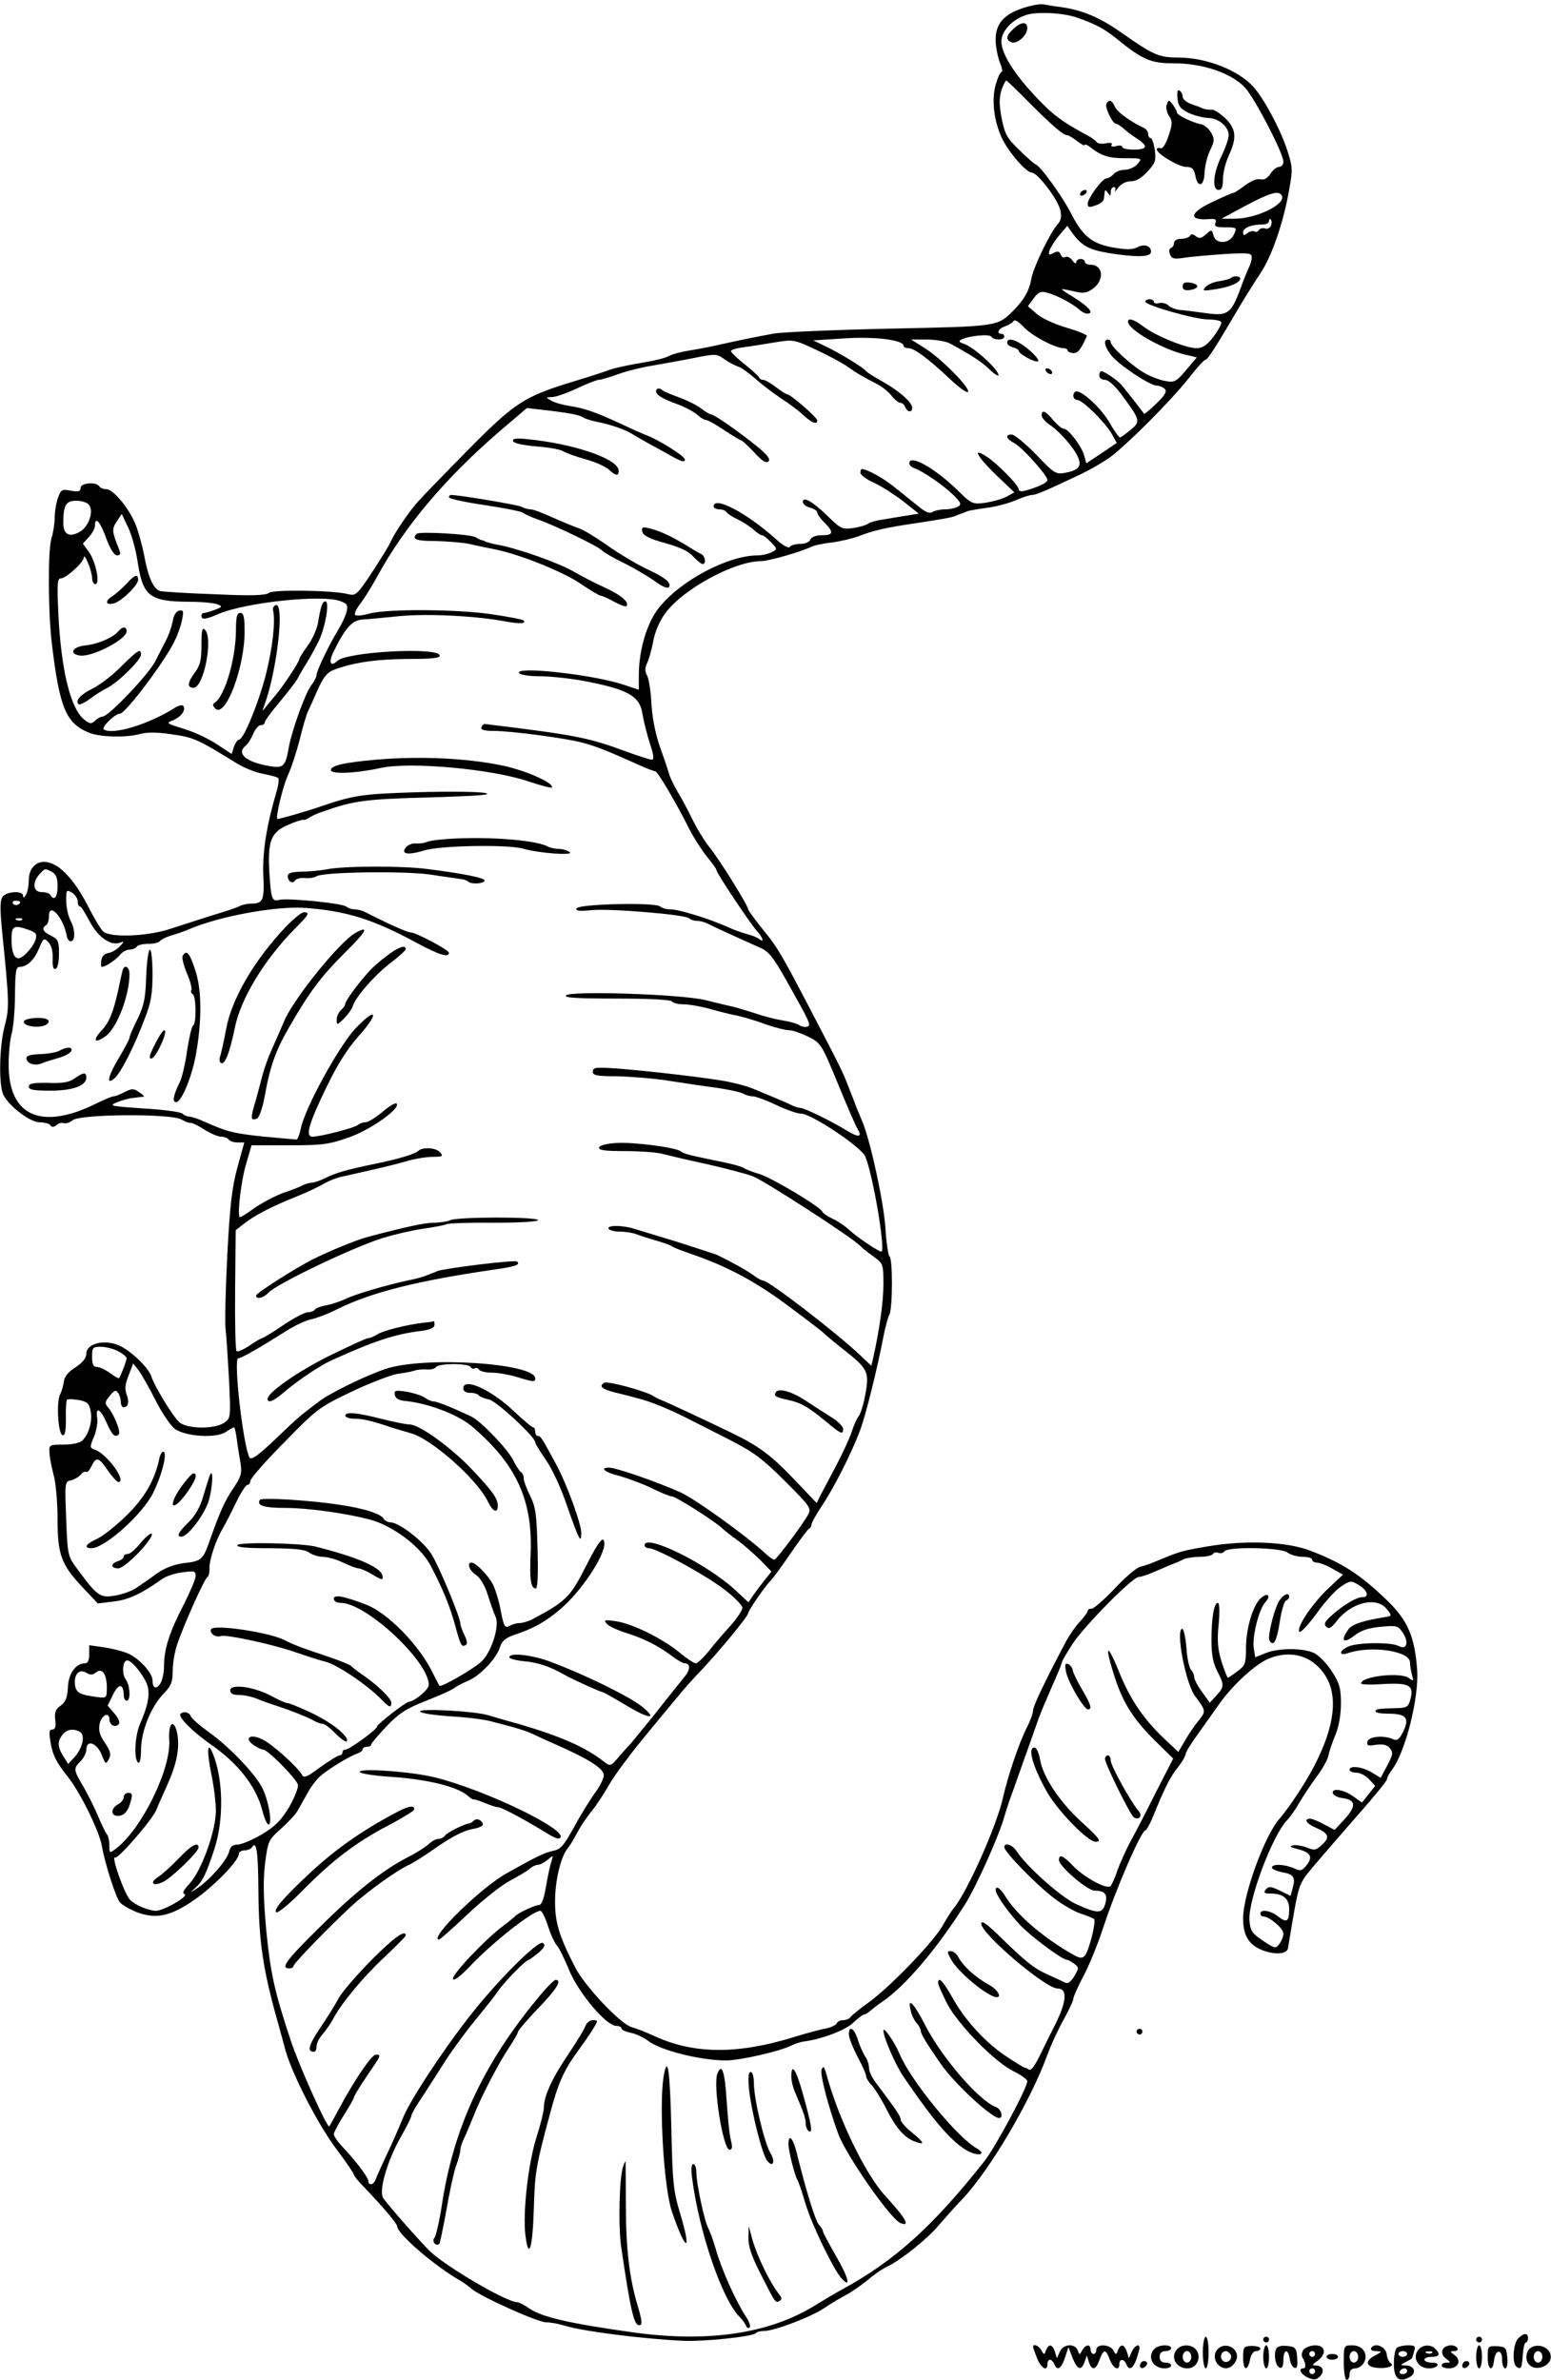 <?xml version="1.0" standalone="no"?>
<!DOCTYPE svg PUBLIC "-//W3C//DTD SVG 20010904//EN"
 "http://www.w3.org/TR/2001/REC-SVG-20010904/DTD/svg10.dtd">
<svg version="1.0" xmlns="http://www.w3.org/2000/svg"
 width="539pt" height="827pt" viewBox="0 0 539 827"
 preserveAspectRatio="xMidYMid meet">

<g transform="translate(0,827) scale(0.1,-0.1)"
fill="#000000" stroke="none">
<path d="M3555 8242 c-67 -22 -95 -55 -95 -110 0 -23 7 -58 14 -77 8 -19 11
-35 7 -35 -5 0 -14 -20 -21 -45 -14 -51 -7 -120 20 -181 21 -48 86 -124 106
-124 20 0 91 -94 99 -131 5 -22 2 -36 -10 -49 -26 -29 -84 -149 -91 -189 -7
-41 -25 -72 -62 -110 -57 -56 -51 -55 -427 -63 -192 -4 -375 -12 -405 -17 -60
-11 -115 -22 -200 -41 -30 -7 -75 -15 -100 -19 -25 -4 -54 -12 -65 -18 -11 -6
-47 -16 -80 -21 -80 -14 -116 -22 -140 -32 -11 -4 -60 -20 -110 -35 -174 -53
-205 -73 -370 -240 -82 -83 -161 -165 -175 -181 -32 -36 -83 -113 -93 -138 -4
-10 -32 -56 -63 -103 -52 -79 -58 -84 -82 -78 -52 14 -262 17 -277 5 -11 -9
-59 -11 -187 -5 -95 3 -181 9 -191 11 -24 7 -42 47 -57 129 -8 39 -22 88 -32
110 -25 56 -76 115 -98 115 -10 0 -22 5 -25 10 -10 17 -65 12 -65 -5 0 -13 -7
-15 -34 -10 -31 6 -34 4 -45 -26 -6 -17 -11 -48 -11 -68 0 -20 -5 -52 -11 -71
-13 -42 -12 -253 1 -365 27 -225 49 -278 129 -311 39 -16 131 -18 180 -4 23 6
59 6 110 -2 75 -11 85 -15 223 -100 25 -16 66 -32 92 -37 26 -5 50 -11 53 -15
3 -3 1 -23 -5 -43 -36 -123 -50 -212 -47 -293 4 -89 0 -100 -43 -100 -12 0
-30 -4 -40 -9 -9 -5 -51 -19 -92 -31 -41 -13 -106 -34 -143 -46 -80 -28 -216
-34 -239 -10 -8 7 -30 44 -49 81 -41 82 -88 138 -128 154 -44 19 -81 -8 -81
-58 0 -20 -5 -43 -10 -51 -6 -10 -10 -11 -10 -2 0 17 -55 15 -70 -3 -10 -13
-11 -39 -2 -128 24 -238 25 -260 8 -323 -19 -73 -21 -210 -3 -241 23 -41 93
-93 125 -93 17 0 34 -5 37 -10 5 -8 11 -7 21 0 7 7 19 10 26 7 7 -2 21 2 30
10 25 22 342 24 378 3 14 -8 28 -13 33 -12 4 1 25 -9 47 -23 22 -14 48 -25 59
-25 11 0 23 -5 26 -10 3 -5 17 -10 30 -10 l24 0 -24 -87 c-19 -70 -26 -132
-35 -302 -6 -118 -9 -235 -6 -260 3 -25 8 -105 12 -177 6 -130 6 -132 -17
-148 -33 -23 -129 -22 -156 2 -21 18 -87 126 -97 159 -10 31 -73 91 -113 108
-51 22 -113 6 -113 -29 0 -15 -12 -30 -37 -47 -25 -15 -39 -33 -41 -49 -2 -14
-7 -34 -13 -45 -14 -28 -7 -137 8 -142 9 -3 12 13 12 57 -1 34 1 63 4 66 3 3
21 2 41 -1 30 -6 36 -12 41 -39 7 -34 -6 -79 -29 -102 -9 -8 -35 -14 -65 -14
-49 0 -51 -1 -49 -27 0 -16 7 -50 14 -77 8 -27 14 -97 14 -155 0 -124 13 -159
90 -240 l50 -53 56 7 c51 6 94 26 166 77 13 10 45 21 71 24 42 6 47 5 47 -12
0 -11 -19 -55 -41 -99 -50 -96 -69 -155 -69 -215 0 -25 -7 -53 -14 -62 -14
-20 -26 -14 -26 13 0 26 -48 78 -87 94 -19 8 -56 17 -84 21 l-49 7 0 -32 c0
-20 -5 -31 -14 -31 -33 0 -58 -35 -60 -83 -2 -37 -8 -51 -25 -64 -18 -12 -22
-23 -19 -49 3 -24 0 -34 -10 -34 -11 0 -12 -9 -7 -41 8 -49 20 -72 62 -125 42
-53 109 -189 117 -239 11 -62 48 -178 63 -196 8 -9 34 -24 59 -34 67 -25 118
-14 202 45 69 49 152 134 152 158 0 6 9 12 19 12 11 0 23 5 26 10 16 26 22
-10 23 -147 1 -179 15 -277 71 -473 5 -19 16 -59 24 -88 25 -85 110 -251 176
-340 34 -45 61 -85 61 -89 0 -4 15 -23 34 -42 68 -71 116 -128 116 -137 1 -27
132 -140 221 -190 10 -6 27 -18 37 -27 29 -26 230 -117 260 -117 15 0 43 -5
62 -11 59 -19 266 -46 410 -53 71 -4 244 14 256 26 4 5 18 8 30 8 35 0 164 49
209 80 22 15 56 35 75 45 19 10 52 33 74 51 21 18 52 40 70 48 49 24 140 97
178 143 19 22 56 64 82 91 96 101 238 342 296 502 13 36 39 91 57 123 18 33
33 65 33 71 0 7 16 43 35 79 20 37 49 109 66 160 45 139 135 347 150 347 3 0
14 19 24 43 44 108 62 143 88 175 15 19 27 40 27 46 0 6 18 36 40 66 21 30 56
79 76 107 44 64 125 139 172 159 77 32 152 11 196 -56 47 -71 35 -178 -36
-315 -29 -57 -86 -144 -124 -188 -51 -61 -124 -262 -124 -343 0 -57 18 -89 60
-108 46 -20 92 -18 96 4 39 235 34 218 88 284 28 33 97 113 153 177 57 64 103
121 103 126 0 6 8 21 18 34 46 61 93 248 87 344 -8 117 -33 175 -105 244 -92
89 -154 129 -265 172 -83 32 -227 38 -360 15 -79 -13 -96 -18 -145 -38 -50
-21 -65 -27 -89 -33 -13 -4 -53 -38 -88 -76 -36 -38 -72 -69 -79 -69 -8 0 -14
-3 -14 -8 0 -4 -12 -20 -26 -36 -15 -15 -37 -47 -50 -71 -73 -138 -114 -224
-114 -239 0 -9 -9 -35 -21 -58 -27 -53 -66 -167 -84 -247 -22 -97 -123 -324
-170 -381 -7 -8 -25 -36 -40 -63 -34 -58 -180 -210 -257 -266 -31 -22 -59 -45
-63 -51 -3 -5 -15 -10 -25 -10 -10 0 -20 -5 -22 -11 -2 -6 -21 -15 -43 -19
-22 -4 -71 -18 -110 -30 -193 -59 -344 -58 -479 4 -30 14 -67 28 -81 32 -37 9
-162 141 -196 207 -57 111 -71 158 -70 235 1 73 21 154 46 182 7 8 20 31 30
50 10 19 32 53 50 75 18 22 46 65 63 95 17 30 71 103 119 161 48 59 102 124
120 145 17 22 55 64 84 94 61 65 159 184 159 194 0 9 61 97 76 111 7 6 38 48
70 95 32 47 62 87 66 88 4 2 8 8 8 14 0 6 16 35 36 65 43 64 105 187 133 263
20 53 60 215 82 330 6 30 15 63 20 72 11 22 12 195 0 202 -4 3 -11 47 -14 98
-5 85 -50 294 -78 365 -6 15 -15 37 -20 48 -4 11 -17 45 -29 75 -21 55 -30 73
-125 255 -108 207 -122 232 -173 294 -29 36 -52 68 -52 71 0 13 -99 172 -133
214 -18 22 -46 68 -62 101 -16 33 -39 76 -51 95 -11 19 -23 44 -27 55 -3 11
-17 54 -32 95 -17 48 -28 103 -31 153 -2 43 -9 88 -15 99 -8 14 -8 27 -1 42 6
11 16 46 22 77 6 34 23 73 42 98 60 83 240 181 332 181 27 0 142 33 178 51 9
4 40 11 70 14 29 4 71 14 93 22 47 19 97 30 185 43 105 16 134 21 150 27 8 4
17 7 20 8 3 1 12 4 20 8 8 3 39 8 67 12 29 3 74 15 99 25 25 11 52 20 60 20
15 0 51 16 174 74 30 15 74 40 96 56 57 41 216 200 276 277 27 35 53 63 57 63
8 0 31 36 120 187 19 32 51 83 71 113 40 59 82 182 101 296 12 66 11 76 -10
139 -24 71 -80 174 -115 213 -52 58 -164 102 -261 102 -67 0 -88 9 -197 86
-77 54 -135 78 -208 89 -25 3 -54 8 -65 10 -11 2 -42 -4 -70 -13z m190 -34
c61 -21 92 -38 131 -69 95 -77 122 -89 203 -89 103 0 203 -35 249 -86 35 -40
132 -227 132 -256 0 -10 -7 -18 -15 -18 -8 0 -22 -11 -30 -24 -11 -16 -22 -22
-35 -19 -11 3 -33 -6 -53 -21 -19 -14 -37 -26 -40 -26 -4 0 -36 -14 -72 -31
-84 -39 -87 -67 -8 -60 17 1 21 -2 17 -14 -5 -12 2 -15 35 -15 40 0 40 -1 29
-25 -15 -33 -63 -35 -71 -3 -6 21 -7 21 -26 4 -16 -15 -24 -16 -35 -7 -10 8
-16 9 -21 1 -3 -5 -17 -10 -31 -10 -14 0 -24 -6 -24 -14 0 -8 -5 -16 -11 -18
-6 -2 -7 -11 -3 -22 6 -15 14 -17 48 -12 23 4 85 9 139 13 86 5 97 4 97 -11 0
-9 -4 -24 -9 -34 -5 -9 -19 -44 -31 -77 -32 -86 -44 -94 -121 -83 -35 5 -75
10 -89 11 -14 1 -31 8 -39 15 -8 8 -22 11 -32 9 -11 -3 -19 -1 -19 4 0 5 -7 9
-15 9 -8 0 -15 -4 -15 -8 0 -13 173 -62 218 -62 22 0 43 -4 46 -9 3 -4 -9 -27
-26 -50 -24 -31 -39 -41 -60 -41 -37 0 -142 43 -184 75 -33 25 -54 32 -54 17
0 -27 113 -92 193 -113 l46 -11 -37 -44 c-34 -40 -40 -44 -72 -38 -19 3 -53
16 -75 29 -45 27 -115 91 -115 106 0 5 -4 9 -10 9 -17 0 -11 -26 12 -55 26
-33 134 -105 158 -105 9 0 21 -5 28 -12 8 -8 1 -21 -29 -50 -23 -22 -42 -38
-43 -36 -10 14 -73 95 -81 103 -16 17 -59 45 -67 45 -5 0 -8 -7 -8 -15 0 -8 9
-15 20 -15 12 0 34 -20 58 -52 66 -89 66 -93 31 -122 -17 -14 -34 -26 -37 -26
-4 0 -19 22 -35 49 -26 48 -93 111 -116 111 -6 0 -11 -7 -11 -15 0 -8 6 -15
14 -15 18 0 96 -77 119 -117 l18 -32 -53 -36 -53 -35 -7 26 c-8 32 -55 94 -71
94 -7 0 -23 14 -37 30 -27 33 -40 38 -40 16 0 -7 12 -21 26 -31 35 -22 86 -81
100 -113 14 -32 3 -46 -44 -55 -32 -6 -38 -3 -101 63 -38 39 -76 70 -85 70
-24 0 -20 -15 9 -30 28 -15 115 -112 115 -128 0 -9 -30 -24 -77 -37 -14 -4
-23 -2 -23 5 0 14 -74 89 -111 113 -51 34 -36 4 29 -60 l67 -64 -27 -15 c-15
-8 -48 -17 -73 -21 -45 -6 -48 -5 -98 44 -79 77 -167 126 -167 93 0 -6 8 -14
18 -17 32 -12 101 -60 134 -92 27 -26 30 -34 18 -41 -8 -5 -28 -10 -45 -10
-16 0 -36 -4 -44 -9 -10 -7 -25 -1 -50 20 -20 16 -56 45 -81 65 -39 32 -97 64
-115 64 -3 0 -5 -6 -5 -13 0 -7 21 -23 48 -35 26 -12 71 -41 101 -64 l54 -43
-44 -7 c-24 -4 -62 -10 -84 -14 -22 -3 -45 -10 -50 -15 -6 -4 -29 -11 -50 -14
-37 -5 -43 -3 -85 38 -55 54 -90 74 -90 53 0 -7 11 -17 25 -20 14 -4 25 -11
25 -17 0 -5 11 -21 25 -35 34 -34 31 -44 -9 -44 -21 0 -36 -6 -40 -15 -3 -9
-18 -15 -35 -15 -16 0 -33 -5 -36 -10 -4 -7 -24 4 -49 27 -103 92 -216 151
-216 113 0 -5 9 -10 19 -10 11 0 23 -4 26 -10 3 -5 21 -17 39 -25 18 -9 43
-25 54 -35 12 -11 25 -20 30 -20 5 0 19 -11 31 -24 23 -24 23 -24 3 -35 -12
-6 -33 -11 -49 -11 -103 0 -269 -88 -343 -182 -42 -52 -70 -147 -70 -236 l0
-49 -57 19 c-105 34 -374 64 -359 39 4 -6 34 -11 71 -11 36 0 102 -7 147 -15
161 -30 202 -53 211 -118 4 -23 15 -68 25 -99 14 -42 16 -58 7 -58 -6 0 -50
14 -96 31 -125 46 -171 55 -483 93 -5 1 -11 -5 -13 -11 -3 -9 9 -13 44 -13 61
0 254 -26 308 -41 51 -14 81 -26 197 -78 26 -12 51 -21 55 -21 9 -1 74 -112
118 -200 15 -30 43 -73 61 -96 19 -23 34 -44 34 -48 0 -10 117 -185 141 -212
21 -23 26 -42 7 -27 -7 6 -26 13 -42 17 -15 4 -47 15 -70 26 -63 28 -167 60
-196 60 -14 0 -31 5 -36 10 -15 15 -286 9 -291 -7 -3 -8 11 -10 50 -6 64 7
328 -15 342 -28 5 -5 17 -9 27 -9 10 0 26 -4 36 -9 21 -11 133 -62 183 -84 30
-13 46 -33 89 -109 86 -153 91 -162 74 -166 -8 -2 -20 1 -27 6 -7 5 -32 12
-57 16 -25 4 -65 14 -90 23 -25 8 -61 19 -80 24 -19 4 -64 15 -100 24 -84 20
-466 33 -483 16 -8 -8 36 -11 175 -11 114 0 189 -4 193 -10 3 -5 21 -10 40
-10 19 0 60 -7 92 -16 32 -9 76 -20 98 -24 22 -5 66 -18 97 -30 32 -11 68 -20
80 -20 13 0 43 -11 68 -23 43 -22 46 -27 102 -163 31 -76 62 -147 68 -157 18
-29 4 -31 -37 -6 -53 33 -146 78 -161 79 -7 0 -20 4 -30 9 -9 5 -30 14 -47 21
-16 7 -43 18 -60 25 -43 19 -64 25 -115 36 -57 12 -279 38 -387 46 -73 5 -83
4 -83 -11 0 -13 13 -16 83 -16 45 -1 125 -7 177 -15 52 -8 129 -20 170 -25 41
-6 83 -15 92 -20 10 -6 26 -10 35 -10 10 0 47 -14 81 -30 35 -17 74 -30 86
-30 36 0 209 -116 223 -149 26 -61 69 -314 57 -330 -4 -5 -81 46 -114 76 -14
13 -39 30 -57 38 -17 8 -33 19 -35 24 -6 17 -174 117 -218 131 -25 7 -49 17
-55 21 -5 4 -32 12 -60 18 -126 26 -149 31 -159 40 -18 14 -166 33 -225 29
-32 -2 -56 -8 -59 -15 -3 -10 19 -13 89 -13 50 0 108 -4 128 -9 20 -5 90 -22
156 -36 66 -15 138 -34 160 -42 40 -15 343 -211 374 -242 9 -9 31 -27 49 -39
31 -23 32 -26 32 -95 0 -62 -14 -160 -36 -258 l-6 -25 -37 35 c-84 80 -320
261 -339 261 -5 0 -20 8 -33 18 -21 16 -75 46 -129 72 -8 3 -69 23 -135 44
-66 20 -134 41 -151 46 -40 13 -97 13 -89 0 3 -5 21 -10 40 -10 19 0 44 -4 57
-9 13 -5 43 -15 68 -22 25 -7 50 -16 55 -20 6 -4 33 -15 60 -24 132 -45 232
-98 355 -191 53 -39 103 -78 111 -85 8 -8 38 -33 67 -56 88 -69 93 -79 80
-154 -6 -35 -17 -71 -23 -79 -7 -8 -18 -33 -25 -55 -7 -22 -30 -71 -50 -110
-20 -38 -45 -85 -55 -104 l-17 -34 -79 83 c-80 84 -122 115 -219 162 -72 35
-221 105 -240 112 -8 3 -22 10 -30 15 -26 17 -159 53 -170 46 -20 -12 -9 -22
38 -34 26 -6 64 -16 85 -22 39 -10 104 -36 172 -71 22 -11 85 -43 140 -71 84
-43 115 -66 193 -144 86 -86 92 -94 81 -115 -18 -34 -111 -158 -118 -158 -4 0
-16 8 -27 18 -67 63 -248 193 -299 216 -85 38 -224 86 -249 86 -34 0 -13 -17
37 -29 28 -8 78 -26 111 -42 32 -16 64 -29 71 -29 13 0 149 -86 175 -111 8 -8
33 -27 55 -43 22 -16 57 -47 78 -68 l38 -39 -23 -29 c-13 -16 -31 -40 -40 -53
l-17 -25 -43 40 c-99 93 -318 201 -318 158 0 -5 7 -10 15 -10 26 0 197 -93
263 -144 34 -26 62 -55 62 -63 0 -9 -19 -37 -42 -63 -24 -26 -58 -66 -76 -89
-18 -22 -38 -41 -44 -41 -6 0 -31 16 -56 37 -61 50 -163 100 -220 109 -41 6
-45 5 -34 -8 7 -9 38 -23 70 -33 62 -20 110 -44 159 -81 17 -13 36 -24 42 -24
21 0 21 -22 -1 -48 -13 -16 -59 -73 -102 -128 -44 -54 -82 -101 -85 -104 -4
-3 -20 -22 -38 -42 -31 -37 -32 -37 -55 -19 -66 51 -151 88 -298 131 -41 11
-88 25 -105 30 -47 14 -235 24 -235 13 0 -6 46 -13 102 -17 56 -3 120 -11 142
-17 94 -24 122 -33 146 -44 14 -7 54 -25 90 -41 102 -45 155 -78 158 -100 2
-11 -12 -40 -30 -64 -18 -25 -51 -78 -73 -119 -34 -62 -46 -77 -70 -82 -31 -6
-60 -20 -163 -78 -90 -49 -275 -231 -236 -231 3 0 48 40 100 89 52 49 118 101
147 116 28 15 59 33 68 41 8 8 22 14 29 14 7 0 22 8 33 17 20 17 20 17 13 -7
-5 -14 -13 -53 -19 -88 -7 -41 -15 -62 -24 -62 -14 0 -74 -28 -83 -39 -3 -3
-22 -19 -42 -34 -62 -46 -179 -170 -174 -184 3 -8 24 8 58 43 78 83 219 194
246 194 5 0 17 -23 26 -52 9 -29 23 -59 31 -68 8 -9 28 -49 44 -89 33 -78 128
-191 163 -191 10 0 18 -4 18 -9 0 -5 14 -11 32 -15 17 -3 45 -16 62 -29 44
-33 182 -67 269 -67 49 0 190 32 232 54 11 5 29 11 40 12 61 8 143 39 170 65
17 16 34 29 39 29 4 0 13 6 21 13 7 6 26 21 41 31 79 53 191 185 288 339 39
62 119 240 137 307 6 19 13 42 16 50 3 8 25 69 48 135 24 66 48 136 55 155 7
19 28 69 46 110 19 42 34 79 34 83 0 4 17 33 37 64 39 61 209 233 230 233 7 0
29 7 50 16 21 9 49 21 63 27 14 5 33 13 42 18 10 5 36 9 57 9 22 0 42 4 46 10
3 5 12 7 19 4 8 -3 17 -1 21 5 10 17 196 14 219 -4 11 -8 35 -15 53 -15 18 0
33 -4 33 -10 0 -5 7 -10 16 -10 9 0 33 -9 54 -21 l37 -21 -48 -45 c-56 -52
-114 -137 -104 -153 4 -6 31 23 61 64 29 41 68 83 86 94 30 20 34 20 60 4 29
-17 38 -42 14 -42 -21 0 -61 -23 -102 -58 -30 -26 -35 -35 -25 -45 9 -9 17 -5
37 21 51 64 137 85 173 41 17 -21 18 -24 3 -27 -84 -13 -124 -26 -137 -45 -27
-39 -17 -50 20 -22 25 20 51 28 94 32 55 5 60 4 76 -21 22 -33 14 -61 -14 -46
-26 14 -144 13 -176 -2 -31 -14 -34 -33 -2 -23 82 28 217 8 217 -32 0 -10 3
-29 7 -43 6 -22 5 -23 -10 -12 -27 23 -167 7 -167 -18 0 -4 35 -5 78 -2 90 5
107 -5 93 -54 -7 -26 -12 -29 -52 -30 -58 -1 -69 -3 -69 -11 0 -5 20 -8 45 -8
61 0 74 -15 52 -61 -14 -28 -21 -34 -35 -28 -33 15 -86 10 -90 -8 -3 -14 2
-16 30 -11 25 3 38 0 48 -12 12 -15 11 -22 -9 -60 l-23 -43 -31 19 c-34 20
-77 25 -77 9 0 -5 10 -10 23 -10 13 0 33 -10 45 -23 l21 -23 -23 -29 -23 -29
-31 22 c-33 24 -76 30 -70 10 3 -7 16 -14 31 -16 48 -6 52 -26 12 -71 l-37
-40 -36 19 c-20 11 -42 20 -49 20 -23 0 -13 -17 17 -30 47 -20 53 -34 25 -60
-22 -20 -27 -21 -54 -10 -16 6 -38 10 -48 7 -13 -3 -9 -6 14 -12 47 -11 57
-27 34 -56 -17 -21 -22 -22 -45 -11 -32 14 -76 16 -76 2 0 -5 16 -12 36 -16
40 -7 47 -18 36 -56 l-7 -26 -37 18 c-32 15 -39 16 -49 4 -9 -11 -6 -14 15
-14 45 0 66 -17 66 -54 0 -44 -8 -49 -38 -26 -26 21 -62 27 -62 10 0 -5 5 -10
11 -10 20 0 69 -41 69 -59 0 -9 -6 -26 -14 -36 -13 -17 -15 -17 -57 11 -39 26
-44 35 -47 71 -5 69 79 293 130 347 11 11 32 41 46 66 15 25 41 64 59 88 18
24 36 56 39 70 3 15 14 48 25 74 12 29 19 71 19 109 0 52 -5 70 -31 110 -17
27 -44 55 -61 64 -39 19 -125 19 -171 0 l-35 -14 -5 32 c-6 40 18 135 40 159
22 24 8 36 -16 14 -27 -25 -51 -105 -51 -173 0 -54 -3 -61 -30 -81 -16 -12
-31 -22 -33 -22 -2 0 -12 25 -22 56 -13 43 -16 72 -10 130 4 45 3 74 -3 74
-13 0 -22 -51 -22 -131 0 -50 6 -79 20 -106 25 -48 25 -55 -3 -85 l-23 -25
-27 38 c-15 20 -27 43 -27 51 0 8 -5 19 -11 25 -6 6 -14 41 -16 77 -3 36 -10
66 -14 66 -25 0 11 -190 44 -234 38 -50 38 -53 14 -83 -13 -15 -35 -47 -48
-70 l-24 -41 -48 45 c-73 69 -121 139 -160 238 -43 105 -49 86 -11 -30 30 -89
66 -144 147 -223 l54 -53 -60 -117 c-32 -64 -72 -142 -89 -172 -16 -30 -36
-75 -45 -100 -8 -25 -19 -49 -24 -54 -12 -13 -90 29 -130 70 -35 37 -49 42
-49 20 0 -21 99 -106 124 -106 36 0 46 -13 37 -45 -10 -36 -26 -36 -103 -1
-50 23 -171 130 -205 183 -15 23 -43 32 -43 14 0 -16 110 -129 170 -175 31
-24 74 -49 96 -56 21 -7 42 -15 46 -19 8 -8 -17 -108 -32 -127 -10 -10 -17
-10 -43 5 -104 59 -197 140 -235 204 -16 26 -32 36 -32 19 0 -18 60 -100 101
-137 47 -43 132 -105 146 -105 4 0 16 -7 26 -14 17 -13 17 -15 0 -44 -13 -20
-22 -27 -33 -21 -8 4 -35 17 -60 28 -47 21 -75 43 -172 138 -42 40 -58 51 -58
38 0 -35 223 -225 265 -225 37 0 32 -49 -15 -139 -10 -20 -31 -62 -46 -93 -17
-35 -31 -55 -38 -50 -6 4 -13 7 -16 7 -3 1 -30 17 -60 37 -73 47 -148 129
-190 206 -33 58 -50 76 -50 51 0 -6 15 -39 32 -73 40 -74 165 -202 231 -234
26 -13 47 -28 47 -34 0 -23 -110 -228 -149 -278 -179 -226 -309 -344 -493
-445 -21 -11 -64 -37 -97 -57 -159 -98 -372 -129 -631 -93 -222 31 -315 53
-359 82 -18 13 -38 23 -44 23 -36 0 -242 120 -302 176 -28 27 -135 147 -163
185 -17 23 12 126 59 210 22 38 39 73 39 78 0 5 17 35 39 67 21 33 59 91 84
131 26 39 71 100 100 135 29 35 64 79 77 98 22 33 98 110 108 110 2 0 17 11
33 24 21 18 25 27 16 34 -15 13 -161 -133 -258 -258 -98 -126 -210 -298 -231
-355 -11 -27 -34 -81 -53 -120 -18 -38 -36 -78 -39 -87 -6 -20 -26 -25 -26 -7
0 12 -42 68 -90 119 -17 18 -30 37 -30 44 0 6 16 36 35 66 19 30 35 58 35 62
0 4 20 37 45 74 50 73 51 74 31 74 -15 0 -77 -92 -129 -190 -16 -30 -31 -57
-33 -59 -7 -7 -105 211 -134 299 -57 172 -70 233 -85 384 -10 112 -11 170 -4
230 10 79 12 82 55 121 25 22 51 50 57 61 7 12 22 39 34 60 11 22 32 49 45 61
25 23 103 71 131 80 9 3 17 9 17 14 0 5 7 9 15 9 8 0 15 3 15 8 0 4 24 32 53
63 43 45 69 62 138 89 46 18 91 38 99 45 8 6 29 17 46 24 40 16 99 77 111 116
7 22 19 33 48 43 69 23 109 45 162 90 70 59 153 182 153 227 0 33 -19 11 -59
-68 -59 -117 -71 -130 -191 -194 -14 -7 -33 -13 -43 -13 -10 0 -26 -4 -36 -10
-17 -8 -20 -3 -31 53 -6 34 -19 75 -27 91 -16 31 -60 76 -74 76 -18 0 -8 -28
15 -43 15 -10 31 -37 41 -69 9 -29 21 -63 27 -76 15 -30 -13 -120 -47 -154
-23 -24 -144 -94 -148 -86 -1 1 -13 24 -26 50 -47 94 -155 204 -229 232 -78
30 -112 36 -112 20 0 -8 10 -14 24 -14 88 0 306 -203 306 -285 0 -16 -47 -56
-70 -59 -12 -2 -110 -78 -110 -86 0 -10 -96 -80 -110 -80 -6 0 -10 -4 -10 -10
0 -5 -5 -10 -10 -10 -6 0 -36 -19 -67 -41 -47 -35 -57 -39 -64 -26 -16 28
-104 107 -138 123 -41 20 -65 5 -30 -20 13 -9 28 -16 34 -16 15 0 113 -99 120
-121 3 -9 -10 -43 -30 -78 -29 -48 -48 -67 -96 -96 -33 -19 -71 -35 -83 -35
-17 0 -26 -7 -30 -25 -8 -30 -66 -97 -110 -126 -25 -17 -27 -17 -10 -2 28 25
39 47 69 138 33 101 31 241 -5 330 -20 48 -22 13 -6 -69 9 -41 16 -99 16 -129
0 -70 -51 -211 -92 -253 -20 -22 -26 -33 -17 -36 18 -6 -72 -58 -99 -58 -24 0
-71 19 -89 37 -20 18 -69 158 -53 148 10 -6 128 130 143 165 5 14 23 53 38 87
33 73 44 128 35 178 -11 55 -32 39 -28 -21 7 -101 -96 -310 -185 -378 -23 -17
-23 -17 -23 12 0 15 -4 32 -8 37 -5 6 -19 34 -31 63 -12 29 -35 75 -51 103
-35 59 -36 63 -10 89 11 11 20 29 20 40 0 36 36 24 53 -17 13 -34 15 -35 25
-16 9 16 6 27 -13 56 -19 27 -23 43 -19 66 6 31 34 44 34 17 0 -20 19 -31 32
-18 6 6 1 19 -14 37 l-24 28 19 39 c20 40 36 38 37 -4 0 -10 5 -18 10 -18 15
0 12 53 -3 74 -15 20 -11 66 5 66 18 0 66 -63 72 -94 6 -32 -1 -65 -28 -128
-18 -42 -21 -123 -6 -133 6 -4 10 14 10 47 1 64 35 148 79 193 26 27 31 40 31
78 0 26 7 68 16 94 22 65 94 227 105 233 4 3 7 15 7 27 -3 26 21 99 44 138 10
17 31 58 48 93 16 34 34 62 40 62 5 0 10 6 10 14 0 8 53 69 118 134 113 116
121 122 234 176 65 31 137 58 160 62 24 3 50 8 58 11 8 3 27 5 42 4 14 -1 29
2 33 8 8 14 112 14 120 1 4 -6 10 -8 15 -5 5 3 11 1 15 -5 3 -5 23 -10 44 -10
21 0 60 -7 87 -15 58 -18 64 -18 64 -5 0 53 -385 78 -520 33 -66 -22 -190 -82
-230 -112 -65 -49 -74 -56 -154 -133 -59 -56 -83 -73 -89 -63 -22 40 -57 345
-39 345 11 0 75 37 167 95 28 18 66 36 85 40 19 4 62 20 95 37 118 58 278 98
548 137 69 10 86 16 74 27 -6 7 -250 -23 -277 -33 -8 -4 -17 -7 -20 -8 -3 -1
-12 -5 -20 -8 -8 -4 -35 -11 -60 -16 -76 -16 -191 -50 -222 -66 -17 -8 -45
-17 -64 -21 -19 -3 -37 -10 -40 -15 -3 -5 -14 -9 -24 -9 -10 0 -49 -20 -86
-45 -36 -25 -70 -45 -73 -45 -3 0 -24 -12 -44 -26 -21 -14 -42 -23 -45 -19 -4
4 -6 100 -5 213 l2 207 27 21 c37 30 97 61 182 95 40 16 84 37 98 46 14 8 42
20 62 24 129 29 173 39 222 53 30 9 72 16 94 16 33 0 37 2 26 15 -14 17 -61
20 -76 6 -11 -11 -70 -29 -154 -46 -97 -20 -134 -31 -170 -49 -18 -9 -39 -16
-47 -16 -7 0 -21 -4 -31 -9 -9 -5 -39 -17 -67 -26 -27 -10 -71 -33 -98 -51
-26 -19 -50 -34 -53 -34 -11 0 3 126 22 188 l18 62 130 0 c115 0 139 3 207 27
76 26 183 102 167 118 -4 4 -26 -9 -49 -29 -24 -20 -50 -36 -59 -36 -9 0 -20
-4 -26 -9 -10 -10 -130 -41 -158 -41 -26 0 -14 44 50 175 36 75 71 130 109
173 72 80 67 107 -6 32 -59 -60 -181 -283 -194 -353 -4 -20 -11 -37 -15 -37
-4 0 -54 5 -111 10 -104 11 -128 16 -206 51 -24 11 -49 19 -56 19 -7 0 -18 5
-23 10 -6 6 -66 14 -135 18 -114 8 -122 9 -94 21 17 7 44 15 60 16 17 2 32 4
35 4 2 1 -5 8 -17 16 -19 13 -24 13 -50 0 -15 -8 -33 -15 -39 -15 -5 0 -32
-11 -60 -25 -190 -94 -304 -44 -304 135 0 41 5 91 11 110 5 19 11 79 11 133 1
82 3 97 17 97 26 1 50 24 67 65 14 35 17 37 32 21 10 -10 16 -30 15 -57 -1
-27 2 -39 10 -36 7 2 12 23 12 53 0 43 -3 50 -27 62 -29 14 -35 26 -18 37 6 3
10 17 10 31 0 52 51 -5 62 -69 2 -10 8 -18 13 -18 17 0 17 38 1 70 -9 16 -16
48 -16 71 0 38 1 39 20 28 11 -7 20 -21 20 -30 0 -10 3 -18 8 -18 4 0 19 -24
34 -53 29 -54 73 -85 105 -73 15 6 15 4 -1 -13 -10 -11 -28 -21 -40 -23 -13
-2 -22 -11 -24 -25 -2 -13 -1 -23 2 -23 13 0 51 26 64 43 7 9 22 17 32 17 10
0 22 5 25 10 3 6 21 10 40 10 19 0 36 4 40 9 3 5 22 15 43 21 20 6 46 15 57
20 106 46 304 82 405 75 145 -11 235 -39 387 -121 80 -43 113 -53 113 -35 0
10 -115 71 -134 71 -11 0 -78 30 -158 71 -10 5 -26 9 -36 9 -10 0 -22 4 -28 9
-11 12 -205 31 -233 24 -26 -7 -29 2 -35 95 -6 108 5 139 62 164 26 12 51 20
56 19 4 -1 13 2 20 7 6 5 27 15 46 21 110 39 149 44 375 50 163 5 219 9 192
15 -21 5 -127 6 -235 3 -193 -6 -223 -10 -342 -51 -53 -18 -144 -44 -146 -42
-7 6 19 113 36 151 12 25 30 81 41 123 10 42 23 86 28 97 5 11 21 46 35 78 18
41 33 60 53 68 67 26 146 38 256 39 90 0 118 3 115 13 -10 29 -324 12 -356
-20 -23 -22 -31 -5 -14 30 42 86 66 112 102 114 19 1 78 7 130 12 96 9 264 1
369 -19 50 -9 71 -7 60 4 -2 3 -48 12 -102 20 -116 19 -367 21 -432 4 -24 -7
-47 -9 -51 -5 -4 3 4 21 18 39 14 18 40 60 58 93 96 176 237 343 426 506 l95
81 52 -6 c89 -10 132 -18 142 -26 6 -4 26 -11 45 -15 51 -10 102 -27 130 -45
13 -8 41 -24 61 -35 20 -11 55 -30 78 -43 31 -17 41 -19 41 -9 0 12 -96 72
-140 87 -8 3 -44 19 -80 36 -90 42 -128 55 -180 63 -25 4 -54 12 -65 19 -19
11 -19 11 3 12 13 0 52 14 87 30 35 17 70 30 76 30 7 0 38 9 68 20 31 11 83
24 116 29 33 6 97 17 142 26 80 16 83 16 110 -3 15 -11 37 -22 48 -26 11 -3
38 -23 60 -42 22 -20 63 -51 90 -69 28 -18 63 -44 78 -59 29 -26 47 -33 47
-17 0 10 -93 91 -105 91 -3 0 -21 11 -39 25 -18 14 -38 25 -44 25 -6 0 -12 3
-14 8 -1 4 -24 25 -50 46 -27 21 -48 42 -48 46 0 4 19 10 43 13 23 3 72 11
109 17 66 11 68 10 145 -26 43 -20 91 -46 108 -58 29 -21 53 -35 107 -63 15
-8 36 -25 47 -39 10 -13 24 -24 30 -24 7 0 14 -7 17 -15 7 -18 24 -20 24 -2 0
19 -47 60 -105 92 -27 15 -52 31 -55 35 -8 12 -92 63 -140 86 l-44 21 108 7
c105 7 206 -5 206 -26 0 -4 7 -8 17 -8 20 0 70 -37 145 -108 31 -29 59 -49 62
-44 8 14 -92 115 -150 152 l-48 30 55 0 c29 0 65 -6 79 -13 77 -42 108 -62
138 -90 17 -17 32 -26 32 -21 0 20 -86 98 -120 109 -18 6 -20 9 -9 15 25 13
98 20 104 10 8 -13 45 -13 45 0 0 6 -4 10 -10 10 -19 0 -10 19 13 26 12 4 25
12 29 18 4 7 17 -1 35 -20 27 -30 110 -74 139 -74 8 0 14 -4 14 -8 0 -4 8 -8
19 -9 16 -1 26 10 48 59 2 4 -29 17 -70 29 -41 12 -87 33 -104 48 l-31 27 20
27 c16 22 25 26 46 20 31 -7 89 -38 113 -59 8 -8 21 -14 27 -14 27 0 6 24 -50
59 -21 12 -38 24 -38 26 0 1 18 -2 40 -7 32 -8 45 -7 64 6 45 29 42 86 -5 86
-11 0 -19 5 -19 10 0 6 -7 10 -15 10 -8 0 -15 -5 -15 -12 0 -6 -6 -4 -13 7 -8
10 -19 15 -24 12 -6 -4 -14 0 -17 8 -4 12 -10 13 -25 6 -16 -9 -18 -8 -14 8 3
10 18 34 33 52 l29 34 16 -23 c34 -46 57 -59 125 -71 99 -16 150 -15 150 4 0
21 -24 29 -49 15 -16 -8 -38 -8 -84 0 -74 14 -105 39 -148 124 -29 56 -107
164 -121 165 -3 1 -28 22 -55 49 -43 41 -51 55 -62 110 -9 48 -9 71 -1 98 6
18 14 34 17 34 2 0 39 -35 81 -78 81 -81 117 -112 131 -112 4 0 20 -9 35 -21
14 -11 26 -17 26 -13 0 4 8 1 18 -7 38 -30 64 -39 122 -39 59 0 60 0 43 -20
-10 -11 -29 -20 -44 -20 -15 0 -32 -7 -39 -15 -7 -8 -18 -15 -25 -15 -14 0
-65 -69 -65 -88 0 -14 6 -14 35 -3 11 5 21 13 21 20 1 6 2 17 3 24 1 8 4 7 11
-3 8 -13 10 -12 10 3 0 9 5 17 11 17 5 0 7 -6 4 -12 -3 -7 2 -3 11 10 10 13
27 22 44 22 18 0 37 11 58 34 27 29 30 39 25 75 -3 22 -10 41 -14 41 -5 0 -9
6 -9 14 0 8 -6 16 -12 20 -48 22 -95 56 -103 74 -11 24 -20 28 -30 12 -7 -11
21 -70 33 -70 5 0 17 -8 28 -18 10 -9 31 -25 47 -35 38 -25 34 -37 -13 -37
-22 0 -40 4 -40 9 0 5 -10 7 -22 3 -13 -3 -19 -1 -15 5 4 6 -3 8 -19 5 -15 -3
-29 -1 -33 4 -3 5 -15 14 -26 20 -96 52 -124 73 -182 134 -78 82 -123 153
-123 196 0 37 39 78 90 93 39 11 129 6 175 -11z m709 -617 c18 -29 -86 -81
-164 -81 l-45 0 35 19 c130 71 162 82 174 62z m-37 -105 c-4 -9 -13 -13 -21
-10 -8 3 -17 0 -21 -5 -3 -6 -11 -9 -16 -5 -5 3 -16 0 -24 -6 -12 -10 -15 -9
-15 3 0 15 28 27 68 27 12 0 22 5 22 12 0 6 3 9 6 5 4 -3 4 -13 1 -21z m-4108
-970 c18 -21 0 -75 -30 -93 -37 -22 -59 -11 -59 29 0 63 9 78 45 78 18 0 38
-6 44 -14z m169 -196 c18 -121 41 -140 175 -141 45 0 91 -4 102 -9 19 -7 18
-9 -8 -19 -16 -6 -33 -11 -38 -11 -5 0 -9 -4 -9 -10 0 -14 15 -13 58 6 96 41
362 69 425 45 24 -9 27 -14 21 -38 -4 -16 -18 -44 -30 -64 -30 -49 -74 -140
-74 -155 0 -6 -8 -22 -18 -35 -21 -27 -67 -155 -78 -214 -11 -66 -19 -75 -62
-68 -85 13 -123 44 -88 72 8 6 19 25 26 41 7 17 19 30 26 30 8 0 14 4 14 10 0
5 24 38 53 72 29 35 56 70 60 78 4 8 18 33 32 55 14 22 33 58 44 80 22 48 37
135 22 135 -11 0 -16 -15 -26 -75 -4 -22 -20 -58 -36 -79 -16 -22 -29 -43 -29
-47 0 -9 -57 -95 -82 -124 -9 -11 -24 -29 -33 -40 -15 -19 -15 -19 -6 5 44
120 71 359 39 347 -7 -2 -11 -11 -9 -18 9 -37 -2 -132 -25 -223 -27 -104 -78
-226 -93 -226 -5 0 -13 -11 -18 -25 l-8 -25 -50 33 c-28 19 -79 43 -115 54
-64 20 -64 20 -37 31 28 12 45 37 33 50 -4 3 -17 0 -29 -8 -90 -57 -215 -95
-246 -75 -11 6 38 55 56 55 19 0 160 187 191 255 11 22 22 55 25 73 6 28 4 33
-10 30 -11 -2 -20 -16 -23 -38 -4 -19 -14 -48 -23 -65 -8 -16 -26 -50 -38 -74
-23 -45 -162 -191 -182 -191 -6 0 -18 -6 -26 -14 -14 -13 -19 -12 -39 4 -47
39 -79 169 -89 363 -5 106 -4 127 8 127 18 0 79 55 80 72 1 21 28 -44 29 -69
0 -13 5 -23 11 -23 18 0 2 78 -22 112 l-21 29 21 23 c11 12 21 30 21 39 0 35
18 15 39 -43 14 -38 28 -60 38 -60 10 0 13 5 8 18 -26 65 -27 72 -10 99 l18
27 22 -46 c12 -25 27 -78 33 -118z m-297 -1080 c14 -8 19 -21 19 -50 0 -38
-12 -52 -25 -30 -3 6 -17 10 -31 10 -29 0 -33 33 -7 62 19 21 19 21 44 8z
m-111 -104 c0 -11 -19 -15 -25 -6 -3 5 1 10 9 10 9 0 16 -2 16 -4z m7 -62 c-3
-3 -12 -4 -19 -1 -8 3 -5 6 6 6 11 1 17 -2 13 -5z m22 -35 c26 -9 30 -15 25
-33 -8 -27 -44 -66 -60 -66 -15 0 -24 23 -24 64 0 49 7 53 59 35z m311 -1464
c17 -9 30 -20 30 -25 0 -8 -19 -58 -26 -69 -2 -2 -16 6 -32 18 -17 12 -37 21
-46 21 -12 0 -16 10 -16 35 0 32 2 35 30 35 17 0 44 -7 60 -15z m130 -170 c22
-44 53 -89 67 -100 38 -27 143 -34 178 -11 13 9 26 16 28 16 3 0 7 -19 10 -42
3 -24 9 -61 13 -83 5 -35 2 -47 -26 -88 -30 -44 -47 -83 -86 -194 -19 -53 -28
-59 -87 -65 -30 -4 -63 -16 -89 -34 -22 -16 -55 -39 -73 -51 -17 -12 -52 -24
-77 -28 -51 -8 -60 -1 -128 91 -35 47 -35 48 -40 176 -5 127 -5 129 17 134 12
3 27 12 34 20 6 8 15 12 19 9 4 -2 12 7 18 20 16 34 25 32 57 -15 15 -22 32
-40 36 -40 31 0 -36 94 -78 111 -22 8 -22 9 -7 45 9 21 14 50 12 66 -7 42 11
34 33 -17 19 -43 29 -52 42 -39 8 8 -18 72 -38 94 -11 13 -11 18 6 39 17 21
22 22 30 10 5 -7 9 -22 9 -31 0 -10 4 -18 9 -18 17 0 21 18 11 44 -7 20 -5 37
7 67 l16 41 18 -23 c10 -13 37 -60 59 -104z m-207 -947 c24 20 41 -10 38 -67
-1 -22 -3 -23 -48 -16 -51 7 -63 17 -63 51 0 30 19 45 40 31 14 -8 22 -8 33 1z
m-54 -207 c18 -12 7 -58 -21 -88 l-21 -23 -18 29 c-20 32 -20 51 0 75 15 18
39 20 60 7z"/>
<path d="M3522 8170 c-26 -24 -28 -38 -7 -47 20 -7 55 24 55 49 0 24 -21 23
-48 -2z"/>
<path d="M4092 7929 c2 -27 10 -37 38 -51 19 -9 50 -17 68 -18 36 0 72 -30 72
-60 0 -11 -11 -43 -25 -72 -29 -59 -34 -118 -10 -118 11 0 15 11 15 38 0 20 9
57 20 81 29 62 26 93 -12 130 -18 17 -39 31 -48 30 -8 -1 -22 1 -30 4 -8 4
-27 11 -42 16 -16 6 -28 17 -28 25 0 8 -5 18 -11 21 -7 5 -9 -5 -7 -26z"/>
<path d="M4055 7907 c-4 -9 -1 -27 7 -39 13 -19 13 -28 -1 -70 -10 -30 -21
-46 -28 -43 -7 2 -13 1 -13 -4 0 -15 76 -61 102 -61 20 0 27 -6 32 -30 8 -45
31 -38 32 10 1 22 9 56 19 77 16 33 16 40 4 62 -8 14 -24 27 -34 29 -29 5 -85
32 -85 41 0 4 -6 16 -14 27 -14 18 -15 18 -21 1z"/>
<path d="M3755 7600 c-3 -5 -2 -10 4 -10 5 0 13 5 16 10 3 6 2 10 -4 10 -5 0
-13 -4 -16 -10z"/>
<path d="M4278 7304 c-4 -3 -21 -8 -40 -11 -18 -2 -40 -11 -48 -20 -13 -14
-10 -15 34 -8 49 7 86 23 86 37 0 9 -24 11 -32 2z"/>
<path d="M4110 7275 c0 -12 7 -15 25 -13 14 2 26 8 26 13 0 6 -12 11 -26 13
-18 2 -25 -1 -25 -13z"/>
<path d="M3500 7079 c0 -6 9 -13 20 -16 11 -3 20 -8 20 -12 0 -11 61 -44 68
-36 4 3 -11 22 -33 40 -40 34 -75 45 -75 24z"/>
<path d="M3635 6980 c3 -5 11 -10 16 -10 6 0 7 5 4 10 -3 6 -11 10 -16 10 -6
0 -7 -4 -4 -10z"/>
<path d="M2280 6911 c0 -13 20 -26 75 -46 27 -10 58 -27 69 -37 11 -10 25 -18
31 -18 5 0 34 -16 62 -35 29 -19 55 -35 58 -35 4 0 24 -19 46 -42 27 -30 42
-39 50 -31 7 7 -4 22 -38 50 -64 52 -151 113 -162 113 -4 0 -20 9 -35 21 -14
11 -49 28 -76 38 -28 10 -53 21 -57 24 -9 10 -23 9 -23 -2z"/>
<path d="M1783 6737 c2 -7 33 -14 78 -18 41 -3 83 -10 94 -16 11 -7 47 -20 80
-29 33 -9 69 -25 81 -36 24 -22 34 -23 34 -4 0 41 -154 94 -318 110 -39 4 -52
2 -49 -7z"/>
<path d="M1560 6542 c0 -5 55 -17 123 -27 67 -10 127 -22 133 -26 6 -5 28 -15
50 -23 59 -20 210 -93 225 -108 8 -8 41 -27 74 -43 33 -16 81 -44 107 -62 28
-21 49 -30 53 -23 9 15 -13 33 -80 64 -33 16 -94 52 -135 81 -41 29 -86 56
-100 60 -14 4 -53 21 -88 36 -34 16 -69 29 -78 29 -8 0 -23 4 -32 9 -14 7
-216 41 -245 41 -4 0 -7 -4 -7 -8z"/>
<path d="M2232 6423 c2 -12 21 -23 58 -34 76 -21 102 -33 124 -58 11 -11 23
-21 28 -21 13 0 9 27 -4 34 -7 3 -31 17 -53 31 -49 30 -91 50 -128 59 -24 6
-28 4 -25 -11z"/>
<path d="M1448 6415 c-18 -19 -3 -25 65 -25 39 -1 92 -5 117 -10 25 -6 65 -14
90 -19 85 -17 235 -77 297 -119 34 -23 66 -42 70 -42 5 0 26 -9 47 -21 21 -11
40 -18 42 -16 13 13 -15 38 -74 65 -37 17 -85 42 -107 55 -51 30 -191 80 -265
94 -14 2 -32 7 -40 10 -8 4 -17 7 -20 7 -3 1 -10 5 -17 9 -17 11 -197 21 -205
12z"/>
<path d="M1305 5630 c-110 -10 -155 -20 -155 -36 0 -15 85 -12 176 8 102 21
383 -4 509 -47 43 -14 79 -24 82 -22 14 14 -94 62 -177 78 -124 25 -285 32
-435 19z"/>
<path d="M1535 5353 c-22 -2 -47 -6 -55 -10 -8 -3 -24 -5 -36 -4 -11 1 -26 -5
-33 -13 -20 -24 6 -29 64 -11 57 17 289 21 343 6 53 -16 180 -25 162 -12 -8 6
-25 11 -38 11 -12 0 -30 4 -40 9 -45 24 -232 36 -367 24z"/>
<path d="M1135 5249 c-22 -4 -61 -8 -87 -8 -35 -1 -48 -5 -48 -15 0 -19 17
-29 25 -16 4 6 19 10 33 9 15 -2 34 1 42 6 23 15 304 19 395 6 44 -7 90 -13
102 -15 12 -1 26 -5 29 -9 10 -10 52 -9 58 2 6 9 -64 24 -197 41 -91 12 -294
11 -352 -1z"/>
<path d="M993 5049 c-109 -115 -187 -248 -207 -354 -8 -44 -18 -87 -21 -96 -4
-10 -2 -20 3 -23 13 -8 30 34 48 122 21 103 102 236 208 344 50 50 54 58 32
58 -8 0 -36 -23 -63 -51z"/>
<path d="M1235 5028 c-54 -30 -211 -224 -246 -303 -12 -28 -32 -74 -45 -103
-14 -30 -29 -75 -35 -100 -7 -26 -17 -67 -25 -92 -14 -48 -12 -55 9 -47 7 3
19 35 26 73 20 112 39 164 89 250 70 121 108 171 194 257 72 71 83 93 33 65z"/>
<path d="M1345 4949 c-22 -16 -49 -40 -60 -52 -39 -42 -85 -105 -85 -115 0 -5
-7 -15 -15 -22 -8 -7 -15 -22 -15 -33 0 -20 1 -20 25 3 13 13 28 33 31 44 10
32 78 110 134 152 28 21 50 42 50 46 0 16 -26 7 -65 -23z"/>
<path d="M508 4878 c-2 -77 -8 -103 -30 -149 -16 -31 -28 -60 -28 -65 0 -5
-16 -35 -35 -67 -40 -66 -48 -102 -16 -73 22 20 69 112 105 209 21 53 26 85
26 152 0 47 -4 85 -9 85 -5 0 -11 -42 -13 -92z"/>
<path d="M635 4949 c-4 -5 3 -33 14 -60 12 -27 19 -54 16 -59 -3 -5 -1 -11 5
-15 12 -8 13 -102 1 -109 -5 -3 -14 -43 -21 -88 -6 -45 -18 -94 -25 -108 -23
-46 -27 -70 -13 -70 19 0 57 93 70 172 20 117 19 222 -4 288 -19 59 -30 71
-43 49z"/>
<path d="M426 4898 c-2 -7 -9 -38 -15 -68 -18 -80 -31 -112 -59 -142 -32 -35
-23 -46 16 -18 39 29 82 142 82 215 0 26 -18 35 -24 13z"/>
<path d="M117 4732 c-24 -2 -37 -8 -34 -15 5 -15 57 -20 77 -8 23 15 1 27 -43
23z"/>
<path d="M538 4640 c-20 -39 -22 -50 -11 -48 16 3 59 98 44 98 -5 0 -20 -23
-33 -50z"/>
<path d="M207 4619 c-10 -6 -40 -11 -68 -12 -38 -2 -49 -6 -47 -17 4 -18 32
-25 56 -14 9 4 35 12 56 18 22 6 41 17 44 24 5 15 -16 15 -41 1z"/>
<path d="M260 4523 c-19 -14 -42 -18 -92 -16 -53 1 -68 -2 -68 -13 0 -11 17
-14 75 -14 78 0 125 17 125 46 0 19 -10 18 -40 -3z"/>
<path d="M1565 4030 c-11 -5 -38 -9 -60 -9 -34 -1 -98 -15 -230 -50 -42 -12
-125 -46 -188 -77 -66 -34 -196 -117 -197 -126 0 -15 27 -8 43 10 27 30 292
157 397 190 36 11 98 26 139 32 41 6 78 13 83 16 5 3 79 6 163 5 92 0 155 4
155 9 0 12 -277 12 -305 0z"/>
<path d="M1475 3674 c-60 -7 -141 -27 -162 -40 -12 -8 -27 -14 -34 -14 -6 0
-66 -28 -134 -61 -112 -56 -215 -128 -215 -150 0 -16 19 -9 52 19 47 41 127
95 168 114 148 67 221 92 313 103 31 4 47 11 47 21 0 8 -1 13 -2 13 -2 -1 -16
-4 -33 -5z"/>
<path d="M1610 3445 c0 -9 9 -15 24 -15 14 0 27 -4 30 -9 3 -4 19 -11 35 -14
27 -6 161 -130 161 -149 0 -5 17 -32 37 -61 21 -30 53 -98 74 -161 41 -117 49
-133 49 -93 0 32 -50 169 -87 238 -51 94 -54 99 -64 99 -5 0 -9 7 -9 15 0 8
-3 15 -7 15 -5 0 -34 25 -66 55 -81 77 -177 120 -177 80z"/>
<path d="M1372 3423 c2 -12 14 -19 33 -21 81 -7 189 -48 239 -92 151 -130 208
-254 200 -441 -4 -89 1 -119 18 -119 6 0 9 48 6 138 -3 118 -6 143 -25 183
-13 25 -23 53 -23 62 0 9 -4 19 -10 22 -5 3 -16 20 -25 38 -18 39 -112 137
-146 154 -65 31 -120 53 -132 53 -7 0 -21 6 -32 14 -11 7 -39 16 -63 20 -38 6
-43 4 -40 -11z"/>
<path d="M2696 3432 c-8 -13 0 -18 44 -27 44 -10 64 -21 127 -72 56 -47 63
-50 63 -28 0 8 -19 27 -42 41 -24 15 -63 40 -87 56 -48 32 -95 46 -105 30z"/>
<path d="M1200 3350 c0 -5 14 -10 32 -10 29 0 60 -7 133 -32 17 -5 44 -13 61
-18 70 -17 232 -160 269 -237 17 -36 35 -44 35 -15 -1 26 -18 50 -93 129 -73
76 -180 153 -214 153 -11 0 -56 9 -99 20 -88 22 -124 25 -124 10z"/>
<path d="M903 3058 c-12 -20 15 -28 90 -28 76 0 205 -18 287 -39 81 -20 177
-91 214 -157 39 -72 68 -141 86 -206 21 -78 24 -83 39 -74 6 4 4 16 -5 34 -7
15 -14 33 -14 39 0 23 -80 214 -103 246 -33 48 -112 107 -141 107 -8 0 -19 6
-23 13 -11 17 -66 35 -153 48 -105 16 -271 26 -277 17z"/>
<path d="M825 2901 c-4 -8 32 -11 112 -11 88 -1 123 -4 137 -15 11 -8 33 -15
48 -15 16 0 48 -9 70 -20 23 -11 47 -20 54 -20 7 0 29 -10 49 -22 34 -20 37
-20 34 -3 -6 29 -90 65 -234 101 -52 12 -262 16 -270 5z"/>
<path d="M4446 2708 c-15 -23 -35 -98 -36 -130 0 -10 6 -18 13 -18 8 0 17 26
24 72 6 40 16 74 22 76 6 2 11 8 11 13 0 17 -19 9 -34 -13z"/>
<path d="M734 2609 c-8 -14 16 -31 34 -24 17 6 185 -30 257 -56 33 -11 80 -27
105 -33 43 -11 149 -83 197 -133 25 -26 33 -29 33 -10 0 15 -50 63 -100 97
-19 13 -37 27 -40 31 -3 4 -41 19 -85 34 -79 26 -114 39 -147 56 -53 27 -243
55 -254 38z"/>
<path d="M1770 2511 c0 -5 24 -11 53 -14 46 -4 88 -18 137 -46 28 -16 127 -61
134 -61 3 0 40 -21 82 -46 79 -48 112 -51 56 -5 -44 35 -189 107 -315 155 -65
25 -147 35 -147 17z"/>
<path d="M3705 2459 c8 -37 62 -129 76 -129 15 0 10 17 -20 68 -16 27 -31 58
-33 67 -1 10 -9 20 -17 23 -10 3 -11 -3 -6 -29z"/>
<path d="M800 2396 c0 -11 9 -16 31 -16 17 0 45 -6 62 -13 18 -8 50 -19 72
-26 43 -14 100 -36 127 -51 10 -6 23 -10 29 -10 7 0 27 -15 45 -34 19 -19 36
-31 39 -27 10 16 -51 65 -125 100 -41 19 -78 34 -82 33 -3 -1 -28 10 -54 24
-61 33 -144 44 -144 20z"/>
<path d="M627 2314 c-9 -10 44 -63 103 -104 97 -67 159 -146 181 -229 7 -28
17 -51 22 -51 15 0 0 85 -22 128 -26 50 -113 141 -184 192 -32 23 -61 48 -64
56 -5 14 -25 19 -36 8z"/>
<path d="M3586 2192 c-10 -17 16 -87 56 -155 40 -66 139 -167 165 -167 23 0
15 11 -52 72 -71 65 -130 153 -140 211 -7 38 -19 54 -29 39z"/>
<path d="M3840 2158 c0 -17 88 -195 100 -203 19 -12 32 6 16 23 -26 30 -96
156 -96 174 0 10 -4 18 -10 18 -5 0 -10 -5 -10 -12z"/>
<path d="M1250 2113 c0 -6 46 -13 102 -17 129 -8 236 -34 272 -65 10 -9 20
-15 22 -14 2 1 19 -4 38 -12 20 -8 40 -15 47 -15 11 0 81 -37 149 -78 50 -31
60 -35 67 -28 27 27 -258 165 -433 209 -77 20 -264 34 -264 20z"/>
<path d="M430 2025 c0 -8 -9 -19 -20 -25 -25 -14 -26 -40 -1 -40 23 0 37 16
46 53 6 21 4 27 -9 27 -9 0 -16 -7 -16 -15z"/>
<path d="M1385 1976 c-130 -68 -224 -135 -320 -226 -83 -78 -116 -118 -105
-125 6 -4 48 31 93 77 103 104 183 165 295 224 48 25 88 50 90 54 7 17 -15 16
-53 -4z"/>
<path d="M1646 1943 c-4 -5 -11 -8 -14 -9 -17 -1 -80 -33 -86 -43 -4 -6 -14
-11 -22 -11 -8 0 -24 -8 -35 -19 -11 -10 -43 -30 -72 -45 -85 -43 -185 -122
-309 -246 -114 -112 -134 -140 -103 -140 8 0 15 3 15 8 0 9 121 134 200 207
56 52 161 127 202 145 13 6 58 34 100 64 49 34 93 56 119 60 24 4 39 11 37 18
-5 15 -22 21 -32 11z"/>
<path d="M620 1811 c-25 -26 -56 -54 -70 -63 -33 -21 -18 -35 18 -17 32 17
122 104 122 119 0 22 -27 7 -70 -39z"/>
<path d="M1288 1456 c-51 -52 -102 -111 -113 -133 -11 -21 -39 -66 -63 -101
-39 -58 -46 -82 -21 -82 5 0 9 8 9 18 0 11 9 30 21 43 11 13 28 37 36 52 28
54 103 145 178 215 41 39 75 73 75 76 0 23 -42 -7 -122 -88z"/>
<path d="M3304 1463 c23 -45 130 -133 160 -133 19 0 1 28 -29 44 -44 24 -88
64 -104 94 -6 12 -18 22 -27 22 -13 0 -13 -3 0 -27z"/>
<path d="M1866 1323 c-190 -231 -291 -451 -331 -719 -8 -53 -20 -103 -25 -110
-11 -12 5 -32 17 -21 2 3 13 55 24 115 10 60 25 129 33 153 9 24 16 51 16 59
0 8 6 26 13 40 7 14 21 48 32 75 23 61 87 185 126 243 16 24 29 47 29 51 0 5
32 42 70 82 65 67 84 99 61 99 -6 0 -35 -30 -65 -67z"/>
<path d="M3165 1283 c3 -16 13 -35 21 -44 8 -8 14 -21 14 -27 0 -10 21 -44 68
-112 47 -69 178 -190 204 -190 16 0 8 31 -11 38 -59 22 -189 173 -246 285 -40
78 -63 100 -50 50z"/>
<path d="M2035 1231 c-3 -11 -31 -56 -61 -101 -55 -81 -84 -144 -84 -184 0
-12 -11 -57 -25 -101 -29 -90 -49 -263 -39 -343 11 -89 25 -45 29 89 4 131 7
150 54 325 30 115 50 160 101 229 16 22 39 55 50 73 19 31 19 32 0 32 -10 0
-21 -9 -25 -19z"/>
<path d="M2950 1200 c0 -11 14 -46 30 -77 17 -31 30 -61 30 -68 0 -6 9 -21 21
-33 11 -13 33 -48 49 -80 33 -66 62 -99 97 -113 39 -15 37 -6 -7 30 -22 17
-40 38 -40 45 0 12 -13 31 -82 123 -16 19 -28 45 -28 57 0 12 -6 30 -14 41 -7
11 -19 37 -25 58 -13 40 -31 50 -31 17z"/>
<path d="M3070 1214 c0 -23 41 -117 67 -156 110 -163 175 -237 231 -265 36
-17 60 -8 27 11 -69 39 -230 236 -269 329 -16 39 -56 97 -56 81z"/>
<path d="M2306 1053 c-16 -100 1 -387 29 -468 48 -141 71 -148 29 -8 -24 80
-27 107 -31 301 -5 203 -13 256 -27 175z"/>
<path d="M2855 1078 c-6 -15 23 -127 58 -223 27 -74 181 -295 216 -310 37 -15
18 18 -54 96 -69 76 -161 266 -204 424 -7 24 -10 27 -16 13z"/>
<path d="M2493 1064 c-16 -41 20 -264 42 -264 10 0 11 8 5 33 -5 17 -11 80
-15 140 -6 99 -17 130 -32 91z"/>
<path d="M2750 1054 c0 -14 6 -40 14 -57 30 -70 36 -89 36 -107 0 -10 5 -22
11 -26 14 -8 10 20 -22 134 -23 82 -39 105 -39 56z"/>
<path d="M2603 1010 c8 -76 45 -224 62 -247 21 -28 31 -6 12 26 -21 35 -57
188 -57 241 0 23 -5 40 -11 40 -8 0 -10 -18 -6 -60z"/>
<path d="M2740 818 c1 -26 22 -108 31 -123 4 -5 16 -42 28 -82 21 -72 100
-235 127 -262 32 -34 23 4 -20 78 -25 44 -46 83 -46 87 0 4 -6 15 -14 23 -13
15 -45 119 -77 249 -13 53 -29 70 -29 30z"/>
<path d="M2166 743 c-14 -35 -18 -210 -7 -283 32 -217 44 -270 62 -270 12 0
11 13 -5 68 -29 95 -41 201 -41 350 0 83 -1 152 -1 152 -1 0 -5 -8 -8 -17z"/>
<path d="M2405 703 c24 -189 105 -425 166 -485 9 -9 19 -23 22 -30 2 -7 8 -10
12 -6 4 4 -1 20 -11 35 -37 56 -87 167 -107 239 -8 28 -20 60 -25 70 -14 24
-42 157 -42 195 0 16 -5 29 -11 29 -6 0 -8 -17 -4 -47z"/>
<path d="M2601 494 c-1 -30 11 -65 44 -129 51 -101 50 -99 65 -90 8 5 7 11 -2
22 -31 38 -77 132 -94 193 l-12 45 -1 -41z"/>
<path d="M440 6242 c-14 -15 -36 -35 -50 -44 -28 -18 -22 -33 8 -24 27 9 82
63 82 81 0 22 -12 18 -40 -13z"/>
<path d="M820 6078 c-1 -99 -39 -228 -74 -250 -8 -5 -7 -11 2 -20 35 -35 102
141 102 267 0 51 -3 65 -15 65 -12 0 -15 -14 -15 -62z"/>
<path d="M411 6076 c-18 -22 -73 -45 -116 -49 -44 -5 -56 -30 -17 -35 42 -6
162 56 162 84 0 18 -14 18 -29 0z"/>
<path d="M700 6029 c0 -54 -4 -71 -25 -99 -24 -33 -25 -50 -2 -50 35 1 69 172
39 202 -9 9 -12 -2 -12 -53z"/>
<path d="M421 5954 c-29 -30 -74 -64 -98 -76 -44 -22 -62 -42 -50 -55 4 -3 21
5 39 18 18 14 45 31 60 38 39 20 118 98 118 116 0 23 -10 17 -69 -41z"/>
<path d="M554 3203 c-16 -77 -51 -137 -114 -199 -36 -35 -82 -72 -102 -81 -40
-18 -49 -33 -20 -33 46 0 180 120 215 194 30 61 48 134 36 141 -5 3 -11 -7
-15 -22z"/>
<path d="M631 3105 c-47 -66 -37 -94 12 -31 35 47 47 76 29 76 -5 0 -23 -20
-41 -45z"/>
<path d="M728 3140 c-3 -8 -13 -40 -22 -70 -10 -37 -28 -67 -51 -90 -35 -34
-43 -50 -25 -50 23 0 82 78 96 127 14 48 16 121 2 83z"/>
<path d="M486 2905 c-16 -19 -34 -35 -42 -35 -8 0 -14 -4 -14 -9 0 -5 -9 -13
-20 -16 -26 -8 -26 -25 1 -25 19 0 89 67 112 106 16 28 -10 13 -37 -21z"/>
<path d="M3950 1210 c0 -5 5 -10 10 -10 6 0 10 5 10 10 0 6 -4 10 -10 10 -5 0
-10 -4 -10 -10z"/>
<path d="M5276 144 c-18 -18 -22 -89 -5 -99 15 -10 18 -4 21 43 2 23 6 42 11
42 4 0 7 7 7 15 0 19 -14 19 -34 -1z"/>
<path d="M4180 95 c0 -30 5 -55 10 -55 6 0 10 25 10 55 0 30 -4 55 -10 55 -5
0 -10 -25 -10 -55z"/>
<path d="M4390 140 c0 -5 5 -10 10 -10 6 0 10 5 10 10 0 6 -4 10 -10 10 -5 0
-10 -4 -10 -10z"/>
<path d="M5130 140 c0 -5 5 -10 10 -10 6 0 10 5 10 10 0 6 -4 10 -10 10 -5 0
-10 -4 -10 -10z"/>
<path d="M3590 115 c0 -3 7 -21 14 -40 15 -36 36 -47 36 -20 0 8 4 15 9 15 5
0 11 -7 15 -15 9 -25 24 -17 37 22 l12 37 14 -37 c17 -42 30 -47 42 -15 l8 23
7 -23 c10 -31 25 -28 37 8 14 38 22 38 36 0 12 -31 33 -41 33 -15 0 19 16 19
24 0 9 -24 23 -17 35 16 6 18 11 36 11 40 0 17 -17 8 -27 -13 l-10 -23 -7 23
c-9 26 -21 29 -31 5 -6 -17 -7 -17 -16 0 -12 21 -59 23 -59 2 0 -8 -4 -15 -10
-15 -5 0 -10 7 -10 15 0 20 -17 19 -29 -2 -9 -17 -10 -17 -16 0 -10 25 -50 22
-62 -5 l-10 -23 -7 23 c-9 26 -21 29 -31 5 -6 -17 -7 -17 -16 0 -9 16 -29 24
-29 12z"/>
<path d="M4012 108 c-27 -27 -6 -68 35 -68 13 0 23 5 23 10 0 6 -9 10 -20 10
-13 0 -20 7 -20 20 0 13 7 20 20 20 11 0 20 5 20 10 0 14 -43 13 -58 -2z"/>
<path d="M4092 108 c-27 -27 -6 -68 35 -68 29 0 48 33 33 60 -12 22 -49 27
-68 8z m48 -28 c0 -11 -7 -20 -15 -20 -8 0 -15 9 -15 20 0 11 7 20 15 20 8 0
15 -9 15 -20z"/>
<path d="M4230 105 c-26 -32 13 -81 48 -59 9 6 18 19 20 28 8 38 -43 61 -68
31z m46 -16 c10 -17 -13 -36 -27 -22 -12 12 -4 33 11 33 5 0 12 -5 16 -11z"/>
<path d="M4320 78 c0 -45 15 -51 24 -8 3 18 12 30 21 30 8 0 15 4 15 9 0 5
-13 9 -30 9 -28 -1 -30 -4 -30 -40z"/>
<path d="M4390 80 c0 -22 5 -40 10 -40 6 0 10 18 10 40 0 22 -4 40 -10 40 -5
0 -10 -18 -10 -40z"/>
<path d="M4434 106 c-8 -22 -1 -59 14 -64 8 -2 12 7 12 27 0 38 17 41 22 4 2
-14 9 -28 16 -31 10 -3 12 6 10 34 -3 36 -6 39 -36 42 -21 2 -34 -2 -38 -12z"/>
<path d="M4530 105 c-6 -8 -8 -20 -4 -27 12 -19 14 -38 3 -38 -19 0 -8 -21 16
-32 21 -9 29 -9 42 4 18 18 10 38 -15 38 -13 0 -12 3 6 16 33 23 29 54 -7 54
-16 0 -34 -7 -41 -15z m40 -15 c0 -5 -4 -10 -10 -10 -5 0 -10 5 -10 10 0 6 5
10 10 10 6 0 10 -4 10 -10z m0 -60 c0 -5 -4 -10 -10 -10 -5 0 -10 5 -10 10 0
6 5 10 10 10 6 0 10 -4 10 -10z"/>
<path d="M4670 60 c0 -33 4 -60 10 -60 6 0 10 9 10 20 0 13 7 20 20 20 10 0
24 9 30 20 16 30 -4 60 -40 60 -30 0 -30 0 -30 -60z m50 20 c0 -11 -7 -20 -15
-20 -8 0 -15 9 -15 20 0 11 7 20 15 20 8 0 15 -9 15 -20z"/>
<path d="M4765 111 c-3 -7 3 -11 17 -11 22 -1 22 -2 -5 -16 -34 -18 -31 -38 7
-42 34 -4 65 6 49 16 -6 4 -13 18 -14 32 -4 26 -41 41 -54 21z"/>
<path d="M4855 112 c-6 -4 -11 -28 -11 -54 -1 -53 18 -69 55 -48 25 13 17 40
-13 40 -21 1 -21 1 -1 12 11 6 21 11 21 12 1 1 5 11 8 24 6 19 4 22 -21 22
-15 0 -33 -4 -38 -8z m35 -22 c0 -5 -7 -10 -15 -10 -8 0 -15 5 -15 10 0 6 7
10 15 10 8 0 15 -4 15 -10z m0 -60 c0 -5 -7 -10 -16 -10 -8 0 -12 5 -9 10 3 6
10 10 16 10 5 0 9 -4 9 -10z"/>
<path d="M4932 108 c-27 -27 -6 -68 34 -68 13 0 26 4 29 10 4 6 -5 10 -19 10
-14 0 -26 5 -26 10 0 6 11 10 25 10 27 0 32 9 13 28 -15 15 -41 15 -56 0z m45
-14 c-3 -3 -12 -4 -19 -1 -8 3 -5 6 6 6 11 1 17 -2 13 -5z"/>
<path d="M5013 104 c-4 -11 1 -22 12 -30 17 -13 17 -14 2 -14 -9 0 -17 -4 -17
-10 0 -5 11 -10 25 -10 33 0 45 28 20 46 -17 13 -17 14 -1 14 9 0 14 5 11 10
-10 16 -45 12 -52 -6z"/>
<path d="M5130 80 c0 -22 5 -40 10 -40 6 0 10 18 10 40 0 22 -4 40 -10 40 -5
0 -10 -18 -10 -40z"/>
<path d="M5170 79 c0 -44 17 -54 22 -12 4 39 28 42 28 4 0 -17 5 -31 11 -31 6
0 9 16 7 38 -3 34 -6 37 -35 39 -32 1 -33 0 -33 -38z"/>
<path d="M5310 101 c-16 -31 4 -63 37 -59 34 4 52 32 37 56 -16 26 -60 28 -74
3z m50 -21 c0 -11 -7 -20 -15 -20 -8 0 -15 9 -15 20 0 11 7 20 15 20 8 0 15
-9 15 -20z"/>
<path d="M4610 80 c0 -5 9 -10 20 -10 11 0 20 5 20 10 0 6 -9 10 -20 10 -11 0
-20 -4 -20 -10z"/>
<path d="M3965 59 c-10 -15 3 -25 16 -12 7 7 7 13 1 17 -6 3 -14 1 -17 -5z"/>
<path d="M5085 59 c-10 -15 3 -25 16 -12 7 7 7 13 1 17 -6 3 -14 1 -17 -5z"/>
</g>
</svg>
